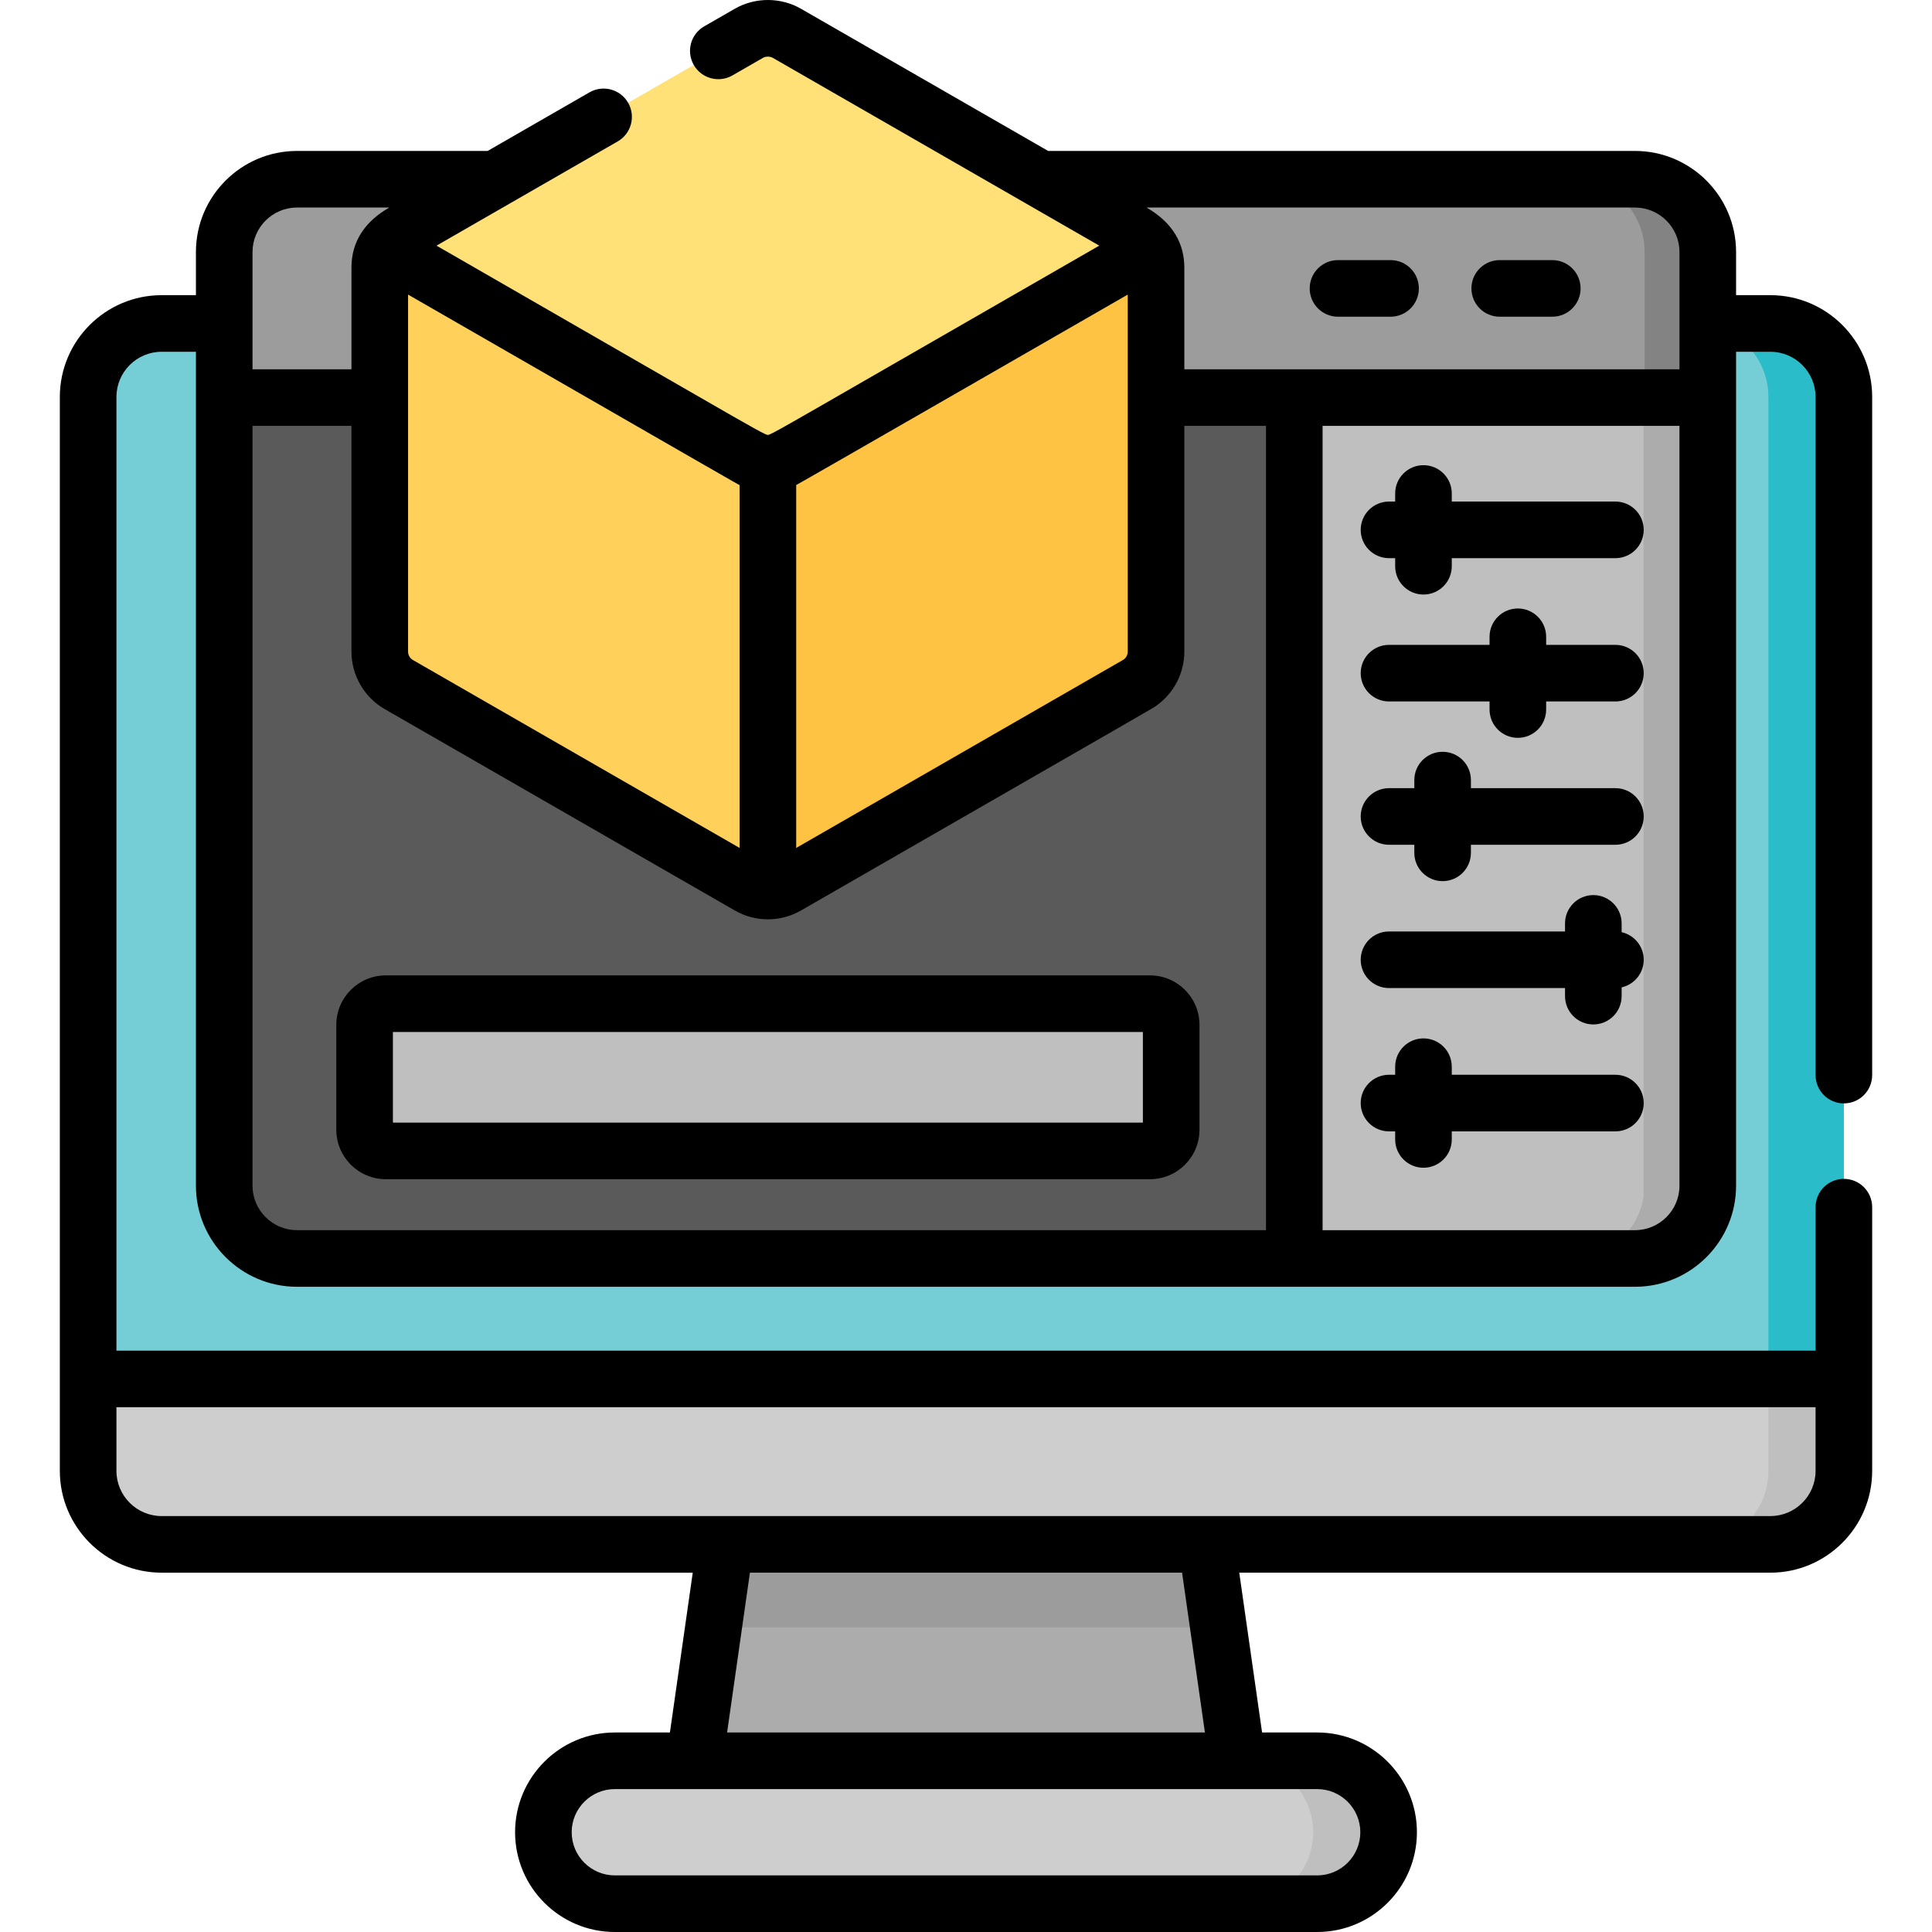 <svg id="Capa_1" enable-background="new 0 0 512 512" height="512" viewBox="0 0 512 512" width="512" xmlns="http://www.w3.org/2000/svg"><g><g><path d="m304.22 418v-102.87c-16.134 0-86.847 0-98.538 0l-1.682 11.772v92.098l-14.91 12.274-7.214 50.502h148.25l-7.214-50.502z" fill="#acacac"/><path d="m189.09 431.274h133.82l-6.263-43.842h-121.294z" fill="#9c9c9c"/><path d="m23.355 365.432v24.365c0 10.757 8.721 19.478 19.478 19.478h416.333c10.757 0 19.478-8.721 19.478-19.478v-24.365c-4.224 0-451.602 0-455.289 0z" fill="#cecece"/><path d="m459.167 85.722c-21.414 0-394.802 0-416.333 0-10.757 0-19.478 8.721-19.478 19.478v260.231h455.289v-260.231c0-10.757-8.721-19.478-19.478-19.478z" fill="#75cdd5"/><path d="m469.167 85.722h-20c10.757 0 19.478 8.721 19.478 19.478v260.231h20v-260.231c0-10.757-8.721-19.478-19.478-19.478z" fill="#2abcc8"/><path d="m468.645 365.432v24.365c0 10.757-8.721 19.478-19.478 19.478h20c10.757 0 19.478-8.721 19.478-19.478v-24.365z" fill="#bfbfbf"/><path d="m337.062 466.626c-7.596 0-166.627 0-174.124 0-10.459 0-18.937 8.478-18.937 18.937s8.478 18.937 18.937 18.937h174.124c10.454 0 18.937-8.474 18.937-18.937 0-10.459-8.479-18.937-18.937-18.937z" fill="#cecece"/><path d="m349.062 466.626h-20c10.438 0 18.937 8.458 18.937 18.937 0 10.459-8.478 18.937-18.937 18.937h20c10.454 0 18.937-8.474 18.937-18.937 0-10.459-8.479-18.937-18.937-18.937z" fill="#bfbfbf"/><path d="m356.333 105.363c-9.519 0-272.53 0-296.911 0v208.857c0 10.652 8.635 19.288 19.288 19.288h264.29l13.333-11.175z" fill="#5a5a5a"/><path d="m441.838 105.332v-38.576c0-10.443-8.306-18.927-18.669-19.256-4.463 0-341.732 0-344.459 0-10.652 0-19.288 8.635-19.288 19.288v38.575z" fill="#9c9c9c"/><path d="m422.55 333.477c9.658 0 17.634-7.106 19.044-16.37v-211.744c-10.324 0-87.651 0-98.594 0v228.145z" fill="#bfbfbf"/><path d="m452.578 105.363v-38.575c0-10.652-8.635-19.288-19.288-19.288h-16.121c10.363.33 18.669 8.813 18.669 19.256v38.575z" fill="#838383"/><path d="m433.29 333.508c9.658 0 17.634-7.106 19.044-16.37v-211.775h-16.74v211.744c-1.41 9.264-9.386 16.37-19.044 16.37z" fill="#acacac"/><path d="m304.767 305h-202.534c-3.098 0-5.609-2.511-5.609-5.609v-27.793c0-3.098 2.511-5.609 5.609-5.609h202.534c3.098 0 5.609 2.511 5.609 5.609v27.793c0 3.098-2.511 5.609-5.609 5.609z" fill="#bfbfbf"/><path d="m102.003 65.866c-.003.004-.006.008-.008.012l96.485 55.502c3.108 1.788 6.933 1.788 10.041 0l96.485-55.502c-.815-1.427-2.163-2.803-3.693-3.683-8.514-4.898-84.205-48.438-92.792-53.378-2.993-1.722-6.928-1.79-10.041 0-13.015 7.487-79.843 45.929-92.792 53.378-1.47.845-2.763 2.082-3.685 3.671z" fill="#ffe177"/><path d="m203.5 122.721c-1.733 0-3.466-.447-5.021-1.341l-96.485-55.502c-.873 1.508-1.355 3.242-1.355 5.044v101.761c0 3.603 1.925 6.931 5.048 8.728 8.885 5.111 83.396 47.973 92.792 53.378 1.554.894 3.287 1.341 5.02 1.341v-113.409z" fill="#ffd15b"/><path d="m208.52 234.789 92.793-53.378c3.123-1.797 5.048-5.125 5.048-8.728v-101.76c0-1.803-.482-3.537-1.355-5.044l-96.485 55.502c-1.554.894-3.287 1.341-5.021 1.341v113.408c1.733 0 3.466-.447 5.02-1.341z" fill="#ffc344"/><path d="m433.29 333.508c9.658 0 17.634-7.106 19.044-16.37v-211.775h-16.74v211.744c-1.41 9.264-9.386 16.37-19.044 16.37z" fill="#acacac"/></g><g><path d="m428.101 132.918h-43.366v-2.14c0-4.142-3.358-7.5-7.5-7.5s-7.5 3.358-7.5 7.5v2.14h-1.634c-4.142 0-7.5 3.358-7.5 7.5s3.358 7.5 7.5 7.5h1.634v2.14c0 4.142 3.358 7.5 7.5 7.5s7.5-3.358 7.5-7.5v-2.14h43.366c4.142 0 7.5-3.358 7.5-7.5s-3.358-7.5-7.5-7.5z"/><path d="m428.101 170.895h-18.354v-2.14c0-4.142-3.358-7.5-7.5-7.5s-7.5 3.358-7.5 7.5v2.14h-26.646c-4.142 0-7.5 3.358-7.5 7.5s3.358 7.5 7.5 7.5h26.646v2.14c0 4.142 3.358 7.5 7.5 7.5s7.5-3.358 7.5-7.5v-2.14h18.354c4.142 0 7.5-3.358 7.5-7.5s-3.358-7.5-7.5-7.5z"/><path d="m428.101 208.872h-38.293v-2.141c0-4.142-3.358-7.5-7.5-7.5s-7.5 3.358-7.5 7.5v2.141h-6.707c-4.142 0-7.5 3.358-7.5 7.5s3.358 7.5 7.5 7.5h6.707v2.14c0 4.142 3.358 7.5 7.5 7.5s7.5-3.358 7.5-7.5v-2.14h38.293c4.142 0 7.5-3.358 7.5-7.5s-3.358-7.5-7.5-7.5z"/><path d="m429.748 247.036v-2.327c0-4.142-3.358-7.5-7.5-7.5s-7.5 3.358-7.5 7.5v2.14h-46.646c-4.142 0-7.5 3.358-7.5 7.5s3.358 7.5 7.5 7.5h46.646v2.14c0 4.142 3.358 7.5 7.5 7.5s7.5-3.358 7.5-7.5v-2.327c3.349-.751 5.854-3.737 5.854-7.313s-2.505-6.562-5.854-7.313z"/><path d="m428.101 284.825h-43.366v-2.14c0-4.142-3.358-7.5-7.5-7.5s-7.5 3.358-7.5 7.5v2.14h-1.634c-4.142 0-7.5 3.358-7.5 7.5s3.358 7.5 7.5 7.5h1.634v2.14c0 4.142 3.358 7.5 7.5 7.5s7.5-3.358 7.5-7.5v-2.14h43.366c4.142 0 7.5-3.358 7.5-7.5s-3.358-7.5-7.5-7.5z"/><path d="m304.767 258.489h-202.534c-7.229 0-13.109 5.881-13.109 13.109v27.793c0 7.228 5.88 13.109 13.109 13.109h202.534c7.229 0 13.109-5.881 13.109-13.109v-27.793c0-7.228-5.88-13.109-13.109-13.109zm-1.891 39.011h-198.752v-24.011h198.752z"/><path d="m354.582 83.932h13.93c4.142 0 7.5-3.358 7.5-7.5s-3.358-7.5-7.5-7.5h-13.93c-4.142 0-7.5 3.358-7.5 7.5s3.357 7.5 7.5 7.5z"/><path d="m397.443 83.932h13.93c4.142 0 7.5-3.358 7.5-7.5s-3.358-7.5-7.5-7.5h-13.93c-4.142 0-7.5 3.358-7.5 7.5s3.358 7.5 7.5 7.5z"/><path d="m488.645 292.41c4.142 0 7.5-3.358 7.5-7.5v-179.71c0-14.876-12.103-26.978-26.978-26.978h-9.089v-11.434c0-14.771-12.017-26.788-26.788-26.788h-155.52l-65.51-37.685c-5.261-3.025-12.043-3.149-17.521 0l-8.117 4.669c-3.591 2.065-4.827 6.65-2.762 10.241 2.066 3.591 6.651 4.827 10.241 2.762l8.117-4.669c.721-.414 1.856-.406 2.563-.001l86.538 49.781c-85.119 48.964-84.741 48.834-87.442 50.069-1.373.199 4.601 3.312-88.196-50.069 10.607-6.102 41.078-23.63 48.018-27.623 3.59-2.065 4.827-6.65 2.761-10.241-2.065-3.591-6.651-4.826-10.241-2.761l-26.989 15.527h-50.52c-14.771 0-26.788 12.017-26.788 26.788v11.435h-9.089c-14.875 0-26.978 12.102-26.978 26.978v284.596c0 14.875 12.103 26.978 26.978 26.978h140.751l-6.05 42.352h-14.596c-14.578 0-26.437 11.859-26.437 26.437s11.86 26.436 26.437 26.436h186.123c14.578 0 26.437-11.859 26.437-26.437s-11.859-26.437-26.437-26.437h-14.596l-6.05-42.352h140.751c14.875 0 26.978-12.103 26.978-26.978v-24.364-45.522c0-4.142-3.358-7.5-7.5-7.5s-7.5 3.358-7.5 7.5v38.022h-450.289v-252.732c0-6.605 5.374-11.978 11.978-11.978h9.089v12.141 208.857c0 14.769 12.033 26.787 26.788 26.787h264.29 90.29c14.771 0 26.788-12.016 26.788-26.787 0-16.877 0-212.049 0-220.999h9.089c6.604 0 11.978 5.373 11.978 11.978v179.711c0 4.142 3.357 7.5 7.5 7.5zm-128.146 193.153c0 6.307-5.131 11.437-11.437 11.437h-186.124c-6.306 0-11.437-5.13-11.437-11.437s5.131-11.437 11.437-11.437h186.123c6.307 0 11.438 5.13 11.438 11.437zm-41.186-26.437h-126.626l6.05-42.352h114.525zm161.832-86.194v16.864c0 6.604-5.374 11.978-11.978 11.978-6.401 0-418.631 0-426.333 0-6.604 0-11.978-5.374-11.978-11.978v-16.864zm-47.855-317.932c6.5 0 11.788 5.288 11.788 11.788v31.076c-2.642 0-128.343 0-131.217 0v-26.94c0-6.239-2.931-11.849-10.015-15.923h129.444zm-237.29 73.54v96.17l-52.737-30.337-33.835-19.464c-.793-.456-1.288-1.308-1.288-2.226 0-9.183 0-85.084 0-94.618 87.837 50.528 86.86 50.004 87.86 50.475zm15 96.171v-96.178c1.169-.552 86.861-49.889 87.861-50.465v94.616c0 .917-.494 1.77-1.288 2.227zm-144.078-157.923c0-6.5 5.288-11.788 11.788-11.788h24.444c-6.207 3.57-10.015 8.764-10.015 15.923v26.94h-26.217v-12.141zm0 247.433c0-4.302 0-189.245 0-201.357h26.217v59.82c0 6.268 3.375 12.104 8.809 15.229l92.793 53.379c5.417 3.114 12.092 3.119 17.518 0 0 0 .001 0 .001-.001 99.547-57.264 93.097-53.499 94.272-54.344 4.746-3.412 7.329-8.816 7.329-14.263v-59.82h21.639v213.145h-256.79c-6.485-.001-11.788-5.276-11.788-11.788zm366.368 11.787h-82.79v-213.145h94.578v201.357c0 6.5-5.288 11.788-11.788 11.788z"/></g></g></svg>
